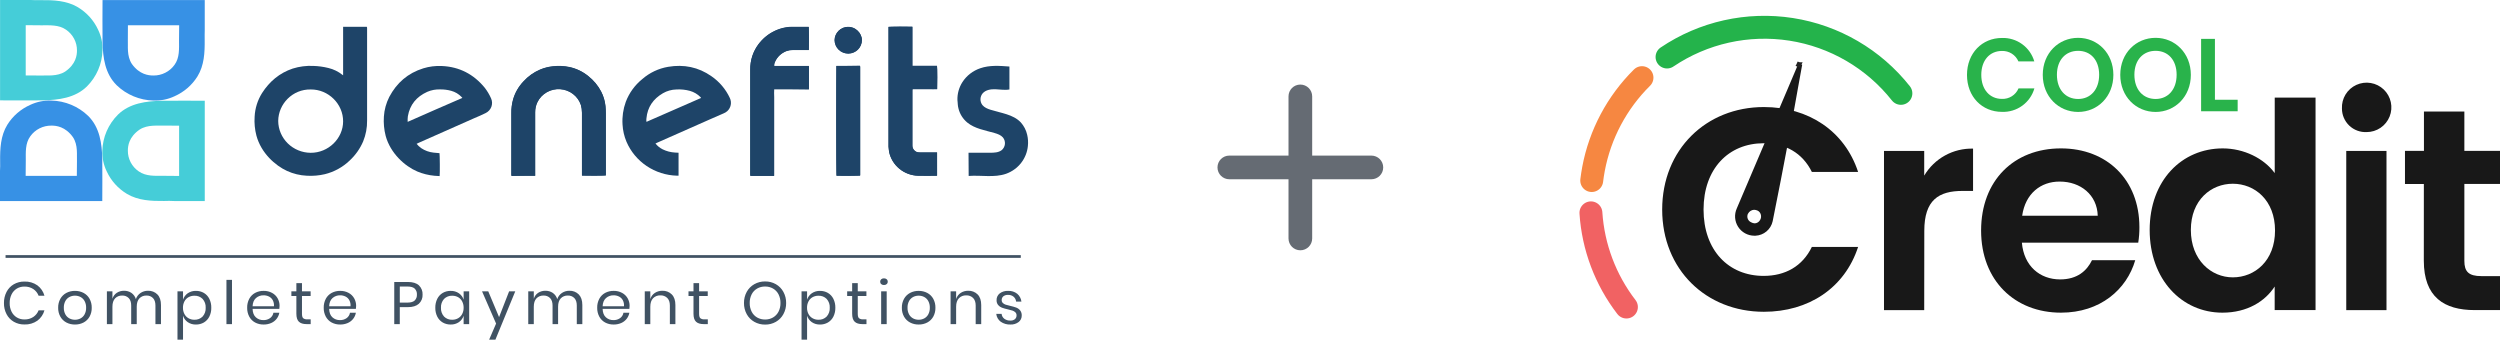 <svg width="275" height="38" viewBox="0 0 275 38" fill="none" xmlns="http://www.w3.org/2000/svg">
<path d="M194.026 11.775C198.926 11.775 202.906 14.397 204.393 18.915H199.306C198.263 16.799 196.366 15.757 193.996 15.757C190.14 15.757 187.39 18.568 187.39 23.052C187.39 27.537 190.14 30.348 193.996 30.348C196.366 30.348 198.263 29.305 199.306 27.16H204.393C202.906 31.707 198.926 34.296 194.026 34.296C187.673 34.296 182.84 29.655 182.84 23.052C182.84 16.449 187.673 11.775 194.026 11.775Z" fill="#181818"/>
<path d="M211.663 34.111H207.239V16.601H211.663V19.316C212.214 18.389 213.002 17.625 213.946 17.104C214.891 16.582 215.957 16.321 217.036 16.348V21.002H215.879C213.256 21.002 211.673 22.001 211.673 25.392L211.663 34.111Z" fill="#181818"/>
<path d="M226.707 34.393C221.617 34.393 217.921 30.855 217.921 25.358C217.921 19.861 221.524 16.323 226.707 16.323C231.764 16.323 235.334 19.768 235.334 24.985C235.338 25.556 235.296 26.127 235.207 26.691H222.407C222.627 29.283 224.407 30.735 226.611 30.735C228.507 30.735 229.551 29.789 230.121 28.62H234.877C233.944 31.834 231.037 34.393 226.707 34.393ZM222.441 23.732H230.751C230.687 21.427 228.854 19.974 226.581 19.974C224.461 19.958 222.787 21.317 222.441 23.716V23.732Z" fill="#181818"/>
<path d="M244.5 16.324C246.81 16.324 249.02 17.4 250.22 19.042V10.733H254.71V34.11H250.214V31.518C249.174 33.131 247.214 34.393 244.464 34.393C240.007 34.393 236.464 30.759 236.464 25.295C236.464 19.832 240.014 16.324 244.5 16.324ZM245.607 20.211C243.237 20.211 240.994 21.98 240.994 25.295C240.994 28.61 243.237 30.509 245.607 30.509C248.04 30.509 250.254 28.677 250.254 25.358C250.254 22.04 248.04 20.211 245.607 20.211Z" fill="#181818"/>
<path d="M257.614 11.937C257.589 11.394 257.727 10.857 258.01 10.393C258.293 9.93 258.709 9.562 259.203 9.337C259.698 9.111 260.248 9.039 260.784 9.13C261.32 9.22 261.816 9.469 262.209 9.844C262.602 10.219 262.874 10.703 262.989 11.234C263.105 11.764 263.058 12.317 262.856 12.822C262.654 13.326 262.305 13.758 261.855 14.062C261.405 14.366 260.874 14.529 260.331 14.529C259.98 14.545 259.63 14.491 259.301 14.368C258.972 14.245 258.671 14.057 258.417 13.815C258.163 13.572 257.961 13.281 257.823 12.958C257.685 12.635 257.614 12.288 257.614 11.937ZM258.088 16.601H262.514V34.111H258.088V16.601Z" fill="#181818"/>
<path d="M266.624 20.241H264.547V16.599H266.634V12.269H271.08V16.599H275V20.231H271.08V28.706C271.08 29.875 271.553 30.372 272.943 30.372H275V34.11H272.213C268.863 34.11 266.62 32.687 266.62 28.676L266.624 20.241Z" fill="#181818"/>
<path d="M220.212 4.176C221.008 4.149 221.789 4.388 222.434 4.854C223.078 5.32 223.549 5.988 223.772 6.751H222.026C221.874 6.4 221.619 6.103 221.296 5.898C220.973 5.694 220.595 5.592 220.212 5.605C218.879 5.605 217.942 6.621 217.942 8.237C217.942 9.853 218.879 10.879 220.212 10.879C220.598 10.895 220.979 10.793 221.304 10.587C221.63 10.381 221.885 10.081 222.036 9.726H223.782C223.562 10.493 223.09 11.164 222.443 11.631C221.796 12.099 221.01 12.336 220.212 12.305C218.029 12.305 216.369 10.639 216.369 8.244C216.369 5.848 218.029 4.176 220.212 4.176Z" fill="#29B34B"/>
<path d="M228.594 12.314C226.454 12.314 224.704 10.629 224.704 8.233C224.704 5.838 226.454 4.162 228.594 4.162C230.734 4.162 232.471 5.851 232.471 8.233C232.471 10.615 230.744 12.314 228.594 12.314ZM228.594 10.888C229.961 10.888 230.907 9.852 230.907 8.223C230.907 6.594 229.961 5.591 228.594 5.591C227.227 5.591 226.261 6.591 226.261 8.223C226.261 9.856 227.211 10.888 228.594 10.888Z" fill="#29B34B"/>
<path d="M237.116 12.314C234.976 12.314 233.229 10.629 233.229 8.233C233.229 5.838 234.976 4.162 237.116 4.162C239.256 4.162 240.993 5.851 240.993 8.233C240.993 10.615 239.266 12.314 237.116 12.314ZM237.116 10.888C238.483 10.888 239.429 9.852 239.429 8.223C239.429 6.594 238.483 5.591 237.116 5.591C235.749 5.591 234.783 6.591 234.783 8.223C234.783 9.856 235.736 10.888 237.116 10.888Z" fill="#29B34B"/>
<path d="M243.642 4.276V10.973H246.142V12.239H242.122V4.276H243.642Z" fill="#29B34B"/>
<path d="M192.975 25.928C192.621 25.927 192.272 25.837 191.961 25.666C191.651 25.496 191.387 25.251 191.196 24.953C191.004 24.655 190.89 24.314 190.863 23.96C190.837 23.607 190.899 23.253 191.045 22.93L195.115 13.369L196.632 9.807L197.825 6.992L198.242 7.125L198.212 7.272L197.752 9.817C197.418 11.739 197.052 13.725 196.682 15.677C196.178 18.363 195.625 21.191 194.992 24.339C194.895 24.775 194.658 25.167 194.316 25.454C193.975 25.741 193.548 25.908 193.102 25.928H192.975ZM192.285 23.486C192.241 23.571 192.214 23.663 192.207 23.759C192.2 23.854 192.212 23.949 192.244 24.04C192.275 24.13 192.324 24.213 192.389 24.283C192.453 24.354 192.531 24.41 192.618 24.449C192.744 24.523 192.886 24.564 193.032 24.569C193.152 24.561 193.269 24.523 193.37 24.458C193.472 24.393 193.555 24.302 193.612 24.196C193.667 24.104 193.701 24 193.714 23.894C193.726 23.787 193.715 23.678 193.682 23.576C193.655 23.485 193.609 23.401 193.547 23.329C193.485 23.257 193.408 23.2 193.322 23.16C193.203 23.107 193.075 23.079 192.945 23.076C192.808 23.084 192.675 23.126 192.559 23.2C192.443 23.275 192.349 23.378 192.285 23.5V23.486Z" fill="#181818"/>
<path d="M197.947 7.061V7.062H197.948L197.889 7.178L197.808 7.144L197.81 7.14L197.809 7.139L197.855 7.031L197.947 7.061Z" fill="#181818" stroke="#222222" stroke-width="0.42"/>
<path d="M183.373 6.272C187.375 3.574 192.25 2.486 197.021 3.227C201.792 3.969 206.106 6.484 209.099 10.27" stroke="#24B34B" stroke-width="2.519" stroke-linecap="round" stroke-linejoin="round"/>
<path d="M175.089 19.86C175.142 19.431 175.206 19.004 175.286 18.581C176.002 14.77 177.862 11.268 180.619 8.54" stroke="#F68741" stroke-width="2.519" stroke-linecap="round" stroke-linejoin="round"/>
<path d="M178.907 33.774C176.606 30.784 175.246 27.177 175 23.413" stroke="#F16263" stroke-width="2.519" stroke-linecap="round" stroke-linejoin="round"/>
<path d="M112.287 28.064H0.611V28.364H112.287V28.064Z" fill="#405263"/>
<path d="M2.686 30.972C3.196 30.952 3.698 31.098 4.113 31.389C4.494 31.674 4.767 32.076 4.89 32.53H4.247C4.134 32.232 3.931 31.976 3.664 31.796C3.373 31.608 3.029 31.512 2.679 31.524C2.388 31.519 2.101 31.596 1.852 31.744C1.603 31.897 1.403 32.115 1.276 32.375C1.129 32.675 1.057 33.006 1.065 33.339C1.057 33.668 1.129 33.995 1.276 34.292C1.404 34.55 1.604 34.767 1.852 34.919C2.101 35.067 2.388 35.144 2.679 35.139C3.029 35.15 3.373 35.055 3.664 34.866C3.931 34.687 4.134 34.431 4.247 34.133H4.89C4.767 34.587 4.494 34.988 4.114 35.274C3.698 35.565 3.196 35.712 2.686 35.692C2.275 35.7 1.869 35.596 1.514 35.392C1.174 35.193 0.899 34.904 0.72 34.558C0.525 34.181 0.427 33.762 0.435 33.339C0.427 32.912 0.525 32.49 0.72 32.109C0.898 31.762 1.174 31.471 1.514 31.271C1.869 31.068 2.275 30.964 2.686 30.972ZM8.247 31.997C8.577 31.992 8.903 32.069 9.195 32.221C9.473 32.368 9.702 32.593 9.852 32.865C10.016 33.169 10.098 33.508 10.09 33.852C10.099 34.194 10.017 34.532 9.852 34.834C9.701 35.106 9.472 35.328 9.195 35.475C8.903 35.627 8.577 35.704 8.247 35.698C7.917 35.704 7.591 35.627 7.299 35.475C7.021 35.328 6.792 35.105 6.639 34.834C6.472 34.532 6.389 34.194 6.398 33.851C6.39 33.507 6.473 33.167 6.639 32.865C6.792 32.592 7.021 32.369 7.299 32.22C7.591 32.068 7.917 31.992 8.247 31.997ZM8.247 32.523C8.036 32.521 7.827 32.571 7.641 32.668C7.45 32.769 7.294 32.923 7.192 33.111C7.071 33.339 7.012 33.594 7.021 33.851C7.013 34.105 7.071 34.358 7.192 34.584C7.294 34.772 7.45 34.926 7.641 35.028C7.828 35.124 8.036 35.174 8.247 35.172C8.458 35.174 8.667 35.124 8.853 35.028C9.044 34.926 9.2 34.772 9.302 34.584C9.423 34.358 9.482 34.105 9.473 33.851C9.482 33.594 9.423 33.339 9.302 33.111C9.2 32.923 9.044 32.769 8.853 32.667C8.667 32.571 8.458 32.521 8.247 32.523ZM16.28 31.984C16.472 31.976 16.663 32.008 16.842 32.078C17.02 32.148 17.182 32.253 17.315 32.389C17.577 32.658 17.707 33.047 17.707 33.555V35.652H17.098V33.608C17.098 33.253 17.009 32.981 16.833 32.793C16.74 32.697 16.626 32.622 16.501 32.573C16.375 32.525 16.241 32.503 16.106 32.51C15.962 32.504 15.818 32.529 15.684 32.583C15.551 32.637 15.431 32.718 15.332 32.822C15.138 33.03 15.041 33.336 15.041 33.739V35.652H14.431V33.608C14.431 33.253 14.342 32.981 14.163 32.793C14.07 32.697 13.957 32.623 13.832 32.574C13.708 32.526 13.574 32.504 13.44 32.51C13.294 32.504 13.149 32.528 13.014 32.582C12.88 32.636 12.758 32.718 12.659 32.822C12.465 33.03 12.367 33.336 12.367 33.739V35.652H11.758V32.043H12.367V32.865C12.443 32.598 12.613 32.367 12.847 32.211C13.082 32.058 13.358 31.979 13.64 31.984C13.93 31.977 14.214 32.059 14.454 32.217C14.693 32.385 14.867 32.627 14.947 32.904C15.037 32.628 15.218 32.388 15.462 32.224C15.704 32.064 15.989 31.98 16.28 31.984ZM21.553 31.997C21.859 31.991 22.16 32.069 22.424 32.22C22.683 32.374 22.891 32.598 23.024 32.865C23.175 33.172 23.25 33.51 23.241 33.851C23.25 34.191 23.175 34.528 23.024 34.834C22.89 35.099 22.682 35.322 22.424 35.475C22.16 35.626 21.859 35.703 21.553 35.698C21.229 35.708 20.91 35.615 20.645 35.432C20.401 35.26 20.221 35.014 20.133 34.732V37.361H19.523V32.043H20.133V32.964C20.222 32.682 20.402 32.436 20.646 32.263C20.911 32.081 21.229 31.987 21.553 31.997V31.997ZM21.379 32.53C21.154 32.527 20.932 32.582 20.736 32.691C20.543 32.799 20.387 32.96 20.287 33.154C20.176 33.37 20.121 33.609 20.126 33.851C20.121 34.092 20.176 34.33 20.287 34.544C20.388 34.738 20.544 34.898 20.736 35.008C20.931 35.118 21.153 35.175 21.379 35.172C21.547 35.179 21.715 35.152 21.871 35.092C22.028 35.031 22.169 34.938 22.287 34.82C22.524 34.553 22.646 34.205 22.625 33.85C22.646 33.496 22.524 33.148 22.287 32.881C22.169 32.763 22.028 32.67 21.871 32.61C21.715 32.549 21.547 32.522 21.379 32.53ZM25.519 30.788V35.652H24.909V30.788H25.519ZM30.752 33.647C30.753 33.757 30.744 33.867 30.725 33.976H27.784C27.797 34.388 27.917 34.697 28.142 34.903C28.366 35.108 28.663 35.219 28.97 35.212C29.235 35.221 29.495 35.143 29.71 34.992C29.906 34.85 30.037 34.639 30.076 34.403H30.726C30.683 34.647 30.581 34.877 30.427 35.073C30.27 35.273 30.064 35.431 29.828 35.533C29.566 35.646 29.283 35.702 28.997 35.698C28.67 35.704 28.347 35.627 28.059 35.474C27.787 35.326 27.565 35.103 27.419 34.833C27.259 34.53 27.18 34.192 27.188 33.85C27.18 33.508 27.259 33.169 27.419 32.864C27.564 32.593 27.786 32.369 28.059 32.22C28.347 32.067 28.67 31.99 28.997 31.996C29.323 31.989 29.646 32.066 29.932 32.22C30.188 32.359 30.399 32.566 30.541 32.818C30.683 33.072 30.756 33.358 30.752 33.647ZM30.136 33.687C30.156 33.455 30.11 33.223 30.002 33.017C29.906 32.844 29.759 32.704 29.579 32.616C29.398 32.527 29.199 32.482 28.997 32.484C28.686 32.475 28.383 32.585 28.152 32.79C27.925 32.994 27.802 33.293 27.784 33.687L30.136 33.687ZM34.175 35.126V35.652H33.72C33.345 35.652 33.065 35.565 32.879 35.389C32.694 35.214 32.601 34.92 32.601 34.508V32.562H32.052V32.043H32.601V31.143H33.218V32.043H34.169V32.562H33.218V34.522C33.218 34.754 33.261 34.913 33.348 34.999C33.476 35.097 33.638 35.143 33.8 35.127L34.175 35.126ZM39.174 33.647C39.175 33.757 39.166 33.867 39.147 33.976H36.206C36.219 34.388 36.339 34.697 36.564 34.903C36.788 35.108 37.085 35.219 37.392 35.212C37.656 35.221 37.917 35.143 38.132 34.992C38.327 34.85 38.459 34.639 38.497 34.403H39.146C39.104 34.647 39.002 34.877 38.848 35.073C38.691 35.273 38.484 35.431 38.248 35.533C37.987 35.646 37.703 35.702 37.418 35.698C37.091 35.704 36.767 35.627 36.48 35.474C36.208 35.326 35.986 35.103 35.84 34.833C35.68 34.53 35.6 34.192 35.609 33.85C35.601 33.508 35.68 33.169 35.84 32.864C35.985 32.593 36.207 32.369 36.48 32.22C36.767 32.067 37.091 31.99 37.418 31.996C37.744 31.989 38.066 32.066 38.352 32.22C38.609 32.359 38.82 32.566 38.962 32.818C39.104 33.072 39.177 33.358 39.174 33.647ZM38.557 33.687C38.578 33.455 38.532 33.223 38.423 33.017C38.328 32.844 38.18 32.704 38.001 32.616C37.82 32.527 37.62 32.482 37.418 32.484C37.107 32.475 36.805 32.585 36.574 32.79C36.346 32.994 36.224 33.293 36.206 33.687L38.557 33.687ZM43.977 33.785V35.652H43.368V31.018H44.868C45.409 31.018 45.813 31.142 46.081 31.389C46.218 31.521 46.324 31.68 46.393 31.855C46.463 32.03 46.493 32.217 46.483 32.405C46.494 32.594 46.462 32.782 46.39 32.958C46.319 33.133 46.209 33.291 46.068 33.42C45.791 33.664 45.391 33.785 44.868 33.785H43.977ZM44.815 33.286C45.186 33.286 45.453 33.209 45.616 33.056C45.701 32.97 45.766 32.867 45.808 32.755C45.85 32.643 45.868 32.524 45.861 32.405C45.869 32.284 45.852 32.163 45.81 32.049C45.768 31.935 45.702 31.831 45.616 31.744C45.453 31.593 45.186 31.517 44.815 31.517H43.978V33.286H44.815ZM49.572 31.997C49.896 31.987 50.214 32.079 50.48 32.26C50.726 32.433 50.909 32.68 50.999 32.964V32.043H51.609V35.652H50.999V34.732C50.909 35.015 50.726 35.262 50.48 35.435C50.214 35.616 49.896 35.708 49.572 35.698C49.267 35.703 48.965 35.626 48.701 35.475C48.443 35.322 48.235 35.099 48.102 34.834C47.95 34.528 47.876 34.191 47.884 33.851C47.876 33.51 47.95 33.172 48.102 32.865C48.234 32.598 48.442 32.374 48.701 32.22C48.965 32.069 49.266 31.992 49.572 31.997H49.572ZM49.746 32.53C49.58 32.522 49.413 32.55 49.258 32.611C49.102 32.671 48.962 32.764 48.845 32.881C48.608 33.149 48.486 33.497 48.507 33.851C48.486 34.205 48.608 34.553 48.845 34.821C48.962 34.938 49.102 35.031 49.257 35.091C49.413 35.152 49.579 35.179 49.746 35.172C49.973 35.175 50.196 35.119 50.393 35.008C50.583 34.898 50.737 34.737 50.838 34.544C50.949 34.329 51.004 34.091 50.999 33.85C51.004 33.609 50.949 33.37 50.838 33.154C50.739 32.96 50.584 32.799 50.393 32.69C50.196 32.581 49.972 32.526 49.746 32.53H49.746ZM53.706 32.043L54.898 34.883L56.004 32.043H56.68L54.496 37.361H53.806L54.57 35.593L53.023 32.043H53.706ZM62.63 31.984C62.822 31.976 63.013 32.008 63.191 32.078C63.37 32.148 63.531 32.253 63.665 32.389C63.926 32.658 64.057 33.047 64.057 33.555V35.652H63.447V33.608C63.447 33.253 63.359 32.981 63.183 32.793C63.089 32.697 62.976 32.622 62.851 32.573C62.725 32.525 62.59 32.503 62.456 32.51C62.311 32.504 62.167 32.529 62.034 32.583C61.9 32.637 61.78 32.718 61.682 32.822C61.487 33.03 61.39 33.336 61.39 33.739V35.652H60.781V33.608C60.781 33.253 60.691 32.981 60.513 32.793C60.42 32.697 60.307 32.623 60.182 32.574C60.057 32.526 59.923 32.504 59.789 32.51C59.644 32.504 59.499 32.528 59.364 32.582C59.229 32.636 59.108 32.718 59.009 32.822C58.814 33.03 58.717 33.336 58.717 33.739V35.652H58.108V32.043H58.718V32.865C58.794 32.598 58.963 32.367 59.197 32.211C59.432 32.058 59.709 31.979 59.991 31.984C60.28 31.977 60.565 32.059 60.805 32.217C61.044 32.385 61.217 32.627 61.297 32.904C61.387 32.628 61.568 32.388 61.812 32.224C62.054 32.064 62.339 31.98 62.63 31.984ZM69.256 33.647C69.257 33.757 69.249 33.867 69.229 33.976H66.288C66.301 34.388 66.421 34.697 66.646 34.903C66.87 35.108 67.168 35.219 67.474 35.212C67.739 35.221 67.999 35.143 68.214 34.992C68.41 34.85 68.541 34.639 68.579 34.403H69.229C69.187 34.647 69.085 34.877 68.931 35.073C68.773 35.273 68.567 35.431 68.332 35.533C68.07 35.646 67.786 35.702 67.501 35.698C67.174 35.704 66.85 35.627 66.563 35.474C66.291 35.326 66.069 35.103 65.923 34.833C65.763 34.53 65.683 34.192 65.692 33.85C65.683 33.508 65.763 33.169 65.923 32.864C66.068 32.593 66.29 32.369 66.563 32.22C66.85 32.067 67.174 31.99 67.501 31.996C67.827 31.989 68.149 32.066 68.435 32.22C68.692 32.359 68.903 32.566 69.045 32.818C69.187 33.072 69.26 33.358 69.256 33.647ZM68.64 33.687C68.66 33.455 68.614 33.223 68.506 33.017C68.41 32.844 68.263 32.704 68.084 32.616C67.903 32.527 67.703 32.482 67.501 32.484C67.19 32.475 66.887 32.585 66.656 32.79C66.429 32.994 66.306 33.293 66.288 33.687L68.64 33.687ZM72.861 31.984C73.053 31.976 73.245 32.008 73.424 32.078C73.603 32.148 73.764 32.254 73.899 32.389C74.163 32.658 74.294 33.047 74.294 33.555V35.652H73.685V33.608C73.685 33.248 73.591 32.972 73.403 32.779C73.304 32.681 73.184 32.605 73.053 32.555C72.921 32.505 72.78 32.483 72.639 32.49C72.49 32.484 72.341 32.509 72.202 32.564C72.063 32.619 71.938 32.703 71.835 32.809C71.635 33.022 71.534 33.332 71.534 33.739V35.652H70.924V32.043H71.534V32.898C71.615 32.622 71.791 32.382 72.033 32.221C72.278 32.061 72.567 31.979 72.861 31.984ZM77.859 35.126V35.652H77.403C77.028 35.652 76.748 35.565 76.562 35.389C76.377 35.214 76.284 34.92 76.284 34.508V32.562H75.735V32.043H76.284V31.143H76.901V32.043H77.852V32.562H76.901V34.522C76.901 34.754 76.944 34.913 77.031 34.999C77.159 35.097 77.322 35.143 77.484 35.127L77.859 35.126ZM84.163 30.959C84.578 30.953 84.987 31.057 85.346 31.261C85.696 31.462 85.982 31.754 86.173 32.106C86.378 32.483 86.482 32.905 86.475 33.332C86.482 33.759 86.378 34.181 86.173 34.558C85.982 34.909 85.696 35.202 85.346 35.403C84.987 35.606 84.578 35.711 84.163 35.705C83.746 35.71 83.336 35.606 82.974 35.402C82.621 35.203 82.332 34.91 82.14 34.558C81.935 34.181 81.831 33.759 81.838 33.331C81.831 32.904 81.935 32.482 82.14 32.105C82.332 31.753 82.621 31.46 82.974 31.26C83.336 31.057 83.746 30.953 84.163 30.959ZM84.163 31.517C83.857 31.512 83.555 31.588 83.289 31.738C83.03 31.886 82.821 32.106 82.686 32.369C82.535 32.668 82.46 32.998 82.468 33.332C82.461 33.664 82.536 33.993 82.686 34.291C82.82 34.556 83.029 34.776 83.289 34.926C83.555 35.075 83.857 35.151 84.163 35.147C84.468 35.151 84.768 35.074 85.031 34.923C85.289 34.772 85.499 34.552 85.634 34.289C85.784 33.992 85.859 33.664 85.852 33.332C85.86 32.999 85.785 32.668 85.634 32.369C85.499 32.106 85.29 31.887 85.031 31.738C84.767 31.589 84.467 31.513 84.163 31.517ZM90.2 31.998C90.505 31.992 90.806 32.069 91.07 32.221C91.329 32.374 91.537 32.598 91.67 32.865C91.821 33.172 91.896 33.511 91.888 33.852C91.896 34.191 91.821 34.528 91.67 34.834C91.537 35.1 91.329 35.322 91.07 35.475C90.806 35.627 90.505 35.704 90.199 35.699C89.876 35.708 89.557 35.615 89.292 35.432C89.048 35.26 88.868 35.014 88.779 34.732V37.361H88.17V32.043H88.779V32.964C88.868 32.682 89.048 32.436 89.292 32.263C89.557 32.081 89.876 31.987 90.2 31.997V31.998ZM90.026 32.53C89.8 32.527 89.579 32.582 89.382 32.691C89.19 32.799 89.034 32.96 88.934 33.154C88.823 33.37 88.768 33.609 88.773 33.851C88.767 34.092 88.823 34.33 88.934 34.544C89.035 34.738 89.191 34.898 89.382 35.008C89.578 35.118 89.8 35.175 90.026 35.172C90.194 35.179 90.362 35.152 90.518 35.092C90.674 35.031 90.816 34.938 90.933 34.82C91.171 34.553 91.293 34.205 91.272 33.85C91.293 33.496 91.171 33.148 90.933 32.881C90.816 32.763 90.674 32.67 90.518 32.61C90.362 32.549 90.194 32.522 90.026 32.53ZM95.312 35.126V35.652H94.856C94.481 35.652 94.201 35.565 94.015 35.389C93.83 35.214 93.737 34.92 93.737 34.508V32.562H93.188V32.043H93.737V31.143H94.354V32.043H95.305V32.562H94.354V34.522C94.354 34.754 94.397 34.913 94.484 34.999C94.612 35.097 94.775 35.143 94.937 35.127L95.312 35.126ZM96.819 30.985C96.817 30.935 96.827 30.885 96.846 30.839C96.866 30.793 96.896 30.752 96.933 30.719C97.017 30.648 97.125 30.611 97.235 30.617C97.345 30.611 97.453 30.648 97.536 30.719C97.574 30.752 97.603 30.793 97.623 30.839C97.643 30.885 97.652 30.935 97.65 30.985C97.652 31.035 97.643 31.084 97.623 31.13C97.603 31.176 97.574 31.218 97.536 31.251C97.453 31.322 97.345 31.358 97.235 31.353C97.125 31.358 97.017 31.322 96.933 31.251C96.896 31.218 96.866 31.176 96.846 31.13C96.827 31.084 96.817 31.035 96.819 30.985ZM97.536 32.043V35.652H96.927V32.043H97.536ZM101.054 31.997C101.384 31.992 101.71 32.069 102.002 32.221C102.28 32.368 102.508 32.593 102.659 32.865C102.823 33.169 102.905 33.508 102.897 33.852C102.905 34.194 102.823 34.532 102.659 34.834C102.507 35.106 102.279 35.328 102.002 35.475C101.71 35.627 101.384 35.704 101.054 35.698C100.723 35.704 100.397 35.627 100.106 35.475C99.828 35.328 99.598 35.105 99.445 34.834C99.278 34.532 99.195 34.194 99.204 33.851C99.196 33.507 99.279 33.167 99.445 32.865C99.597 32.592 99.827 32.369 100.105 32.22C100.397 32.068 100.723 31.991 101.054 31.997ZM101.054 32.523C100.842 32.521 100.634 32.571 100.447 32.668C100.257 32.769 100.101 32.924 99.998 33.111C99.878 33.339 99.819 33.594 99.828 33.851C99.819 34.106 99.878 34.358 99.998 34.584C100.101 34.772 100.257 34.926 100.447 35.028C100.634 35.124 100.842 35.174 101.054 35.172C101.265 35.174 101.473 35.124 101.66 35.028C101.851 34.926 102.007 34.772 102.109 34.584C102.229 34.358 102.288 34.105 102.28 33.851C102.288 33.594 102.23 33.339 102.109 33.111C102.007 32.923 101.851 32.769 101.66 32.667C101.473 32.571 101.265 32.521 101.054 32.523ZM106.501 31.984C106.693 31.976 106.885 32.008 107.064 32.078C107.243 32.148 107.405 32.254 107.539 32.389C107.803 32.658 107.934 33.047 107.934 33.555V35.652H107.325V33.608C107.325 33.248 107.231 32.972 107.043 32.779C106.944 32.681 106.824 32.605 106.693 32.555C106.561 32.505 106.42 32.483 106.28 32.49C106.13 32.484 105.981 32.509 105.842 32.564C105.703 32.619 105.578 32.703 105.476 32.809C105.275 33.022 105.174 33.332 105.174 33.739V35.652H104.564V32.043H105.174V32.898C105.255 32.622 105.431 32.382 105.673 32.221C105.918 32.061 106.207 31.979 106.501 31.984ZM110.896 31.997C111.258 31.979 111.614 32.093 111.897 32.316C112.154 32.535 112.317 32.841 112.356 33.173H111.773C111.753 32.97 111.656 32.782 111.502 32.644C111.33 32.5 111.108 32.426 110.882 32.437C110.698 32.426 110.516 32.481 110.37 32.592C110.309 32.643 110.261 32.707 110.229 32.779C110.197 32.852 110.182 32.93 110.186 33.009C110.183 33.067 110.193 33.126 110.214 33.181C110.235 33.236 110.268 33.285 110.309 33.328C110.396 33.411 110.502 33.474 110.618 33.512C110.784 33.565 110.953 33.61 111.124 33.646C111.348 33.694 111.568 33.757 111.783 33.834C111.951 33.897 112.099 34.003 112.212 34.139C112.338 34.301 112.401 34.502 112.39 34.705C112.394 34.842 112.365 34.978 112.306 35.102C112.248 35.226 112.16 35.336 112.051 35.421C111.794 35.616 111.475 35.714 111.15 35.698C110.768 35.715 110.391 35.606 110.078 35.389C109.941 35.286 109.826 35.157 109.742 35.009C109.658 34.861 109.606 34.697 109.589 34.528H110.178C110.187 34.632 110.217 34.733 110.267 34.824C110.318 34.916 110.387 34.996 110.47 35.061C110.666 35.204 110.906 35.276 111.15 35.264C111.329 35.275 111.505 35.218 111.643 35.107C111.701 35.054 111.748 34.99 111.778 34.919C111.809 34.847 111.823 34.77 111.82 34.692C111.823 34.631 111.814 34.57 111.792 34.512C111.77 34.454 111.736 34.402 111.693 34.357C111.604 34.271 111.496 34.206 111.378 34.166C111.209 34.111 111.037 34.065 110.863 34.029C110.641 33.982 110.423 33.92 110.209 33.844C110.048 33.784 109.904 33.683 109.794 33.552C109.673 33.397 109.612 33.205 109.623 33.01C109.619 32.87 109.647 32.731 109.707 32.604C109.766 32.477 109.854 32.364 109.965 32.276C110.232 32.078 110.562 31.979 110.896 31.997V31.997Z" fill="#405263"/>
<path d="M58.87 19.331V12.378C58.865 11.98 58.954 11.585 59.129 11.226C59.356 10.775 59.715 10.401 60.158 10.151C60.602 9.901 61.112 9.786 61.623 9.82C62.134 9.855 62.623 10.037 63.027 10.345C63.432 10.652 63.735 11.071 63.897 11.548C63.979 11.827 64.02 12.117 64.019 12.408V19.323C64.194 19.346 66.528 19.346 66.642 19.308V12.483C66.642 12.214 66.627 11.952 66.604 11.682C66.545 11.13 66.384 10.593 66.131 10.096C65.789 9.433 65.305 8.851 64.712 8.389C64.118 7.894 63.408 7.552 62.645 7.394C62.052 7.262 61.44 7.234 60.838 7.311C60.343 7.358 59.859 7.482 59.404 7.678C58.708 7.972 58.088 8.415 57.588 8.973C57.057 9.529 56.668 10.201 56.452 10.934C56.313 11.428 56.246 11.94 56.254 12.453V19.226C56.251 19.271 56.257 19.317 56.269 19.36C57.139 19.331 58.001 19.331 58.87 19.331Z" fill="#1E4468"/>
<path d="M85.152 9.811H88.981V7.252H85.16C85.143 7.097 85.172 6.941 85.243 6.802C85.36 6.53 85.531 6.283 85.747 6.077C85.964 5.871 86.221 5.711 86.502 5.605C86.724 5.524 86.959 5.484 87.196 5.485H88.973C88.996 5.231 88.988 3.045 88.958 2.948H87.066C86.729 2.949 86.392 2.994 86.067 3.083C85.296 3.286 84.59 3.674 84.01 4.212C83.431 4.751 82.998 5.422 82.749 6.166C82.596 6.648 82.521 7.151 82.528 7.656V19.173C82.525 19.226 82.531 19.279 82.543 19.331H85.152V10.649C85.152 10.394 85.138 10.118 85.152 9.811Z" fill="#1E4468"/>
<path d="M103.077 16.771H101.224C101.15 16.773 101.076 16.768 101.003 16.756C100.86 16.741 100.726 16.681 100.621 16.584C100.536 16.512 100.468 16.422 100.423 16.321C100.379 16.22 100.357 16.11 100.362 16V9.938C100.36 9.893 100.365 9.847 100.377 9.803H103.085C103.108 9.631 103.108 7.341 103.07 7.244H100.362V2.941C100.187 2.918 97.837 2.926 97.738 2.956V16.127C97.748 16.316 97.768 16.503 97.799 16.689C97.952 17.42 98.352 18.079 98.935 18.559C99.519 19.039 100.25 19.311 101.011 19.331C101.666 19.346 102.322 19.331 102.978 19.331C103.017 19.331 103.039 19.316 103.078 19.316L103.077 16.771Z" fill="#1E4468"/>
<path d="M92.001 7.252C91.979 7.469 91.986 19.233 92.017 19.316C92.2 19.338 94.511 19.331 94.603 19.301C94.603 19.286 94.618 19.278 94.618 19.263V7.342C94.62 7.313 94.615 7.285 94.603 7.259V7.244C94.6 7.244 94.599 7.244 94.597 7.243C94.595 7.243 94.593 7.242 94.592 7.24C94.59 7.239 94.589 7.237 94.588 7.235C94.588 7.233 94.587 7.231 94.587 7.229C93.718 7.252 92.864 7.252 92.001 7.252Z" fill="#1E4468"/>
<path d="M93.299 2.963C92.483 2.941 91.805 3.644 91.805 4.415C91.803 4.61 91.84 4.803 91.915 4.984C91.99 5.164 92.1 5.328 92.24 5.467C92.38 5.605 92.546 5.715 92.729 5.79C92.912 5.865 93.109 5.903 93.307 5.903C93.506 5.903 93.703 5.865 93.886 5.79C94.069 5.715 94.235 5.605 94.375 5.467C94.515 5.328 94.625 5.164 94.7 4.984C94.774 4.803 94.812 4.61 94.81 4.415C94.811 3.629 94.062 2.926 93.299 2.963Z" fill="#1E4468"/>
<path d="M113.067 16.061C113.002 16.74 112.743 17.387 112.319 17.927C111.895 18.468 111.324 18.879 110.672 19.114C109.368 19.571 107.934 19.249 106.553 19.354C106.546 18.5 106.546 17.655 106.538 16.802H108.902C109.345 16.802 109.833 16.787 110.184 16.517C110.387 16.347 110.516 16.106 110.541 15.845C110.567 15.584 110.488 15.323 110.321 15.118C110.092 14.856 109.741 14.729 109.398 14.631C108.361 14.332 107.232 14.16 106.4 13.479C105.918 13.079 105.579 12.539 105.432 11.936C105.392 11.787 105.366 11.634 105.356 11.48C105.356 11.323 105.325 11.166 105.317 11.008C105.297 10.311 105.488 9.623 105.866 9.033C106.326 8.319 107.02 7.781 107.834 7.506C108.848 7.154 109.962 7.236 111.037 7.319V9.841C110.534 9.938 110.015 9.833 109.504 9.818C108.993 9.796 108.429 9.886 108.093 10.267C107.942 10.448 107.857 10.672 107.852 10.906C107.846 11.139 107.92 11.367 108.063 11.555C108.284 11.824 108.619 11.966 108.955 12.071C110.114 12.438 111.449 12.58 112.28 13.456C112.632 13.845 112.876 14.317 112.99 14.825C113.085 15.23 113.111 15.648 113.067 16.061H113.067Z" fill="#1E4468"/>
<path d="M40.35 2.948H37.742V8.284C37.711 8.268 37.683 8.248 37.658 8.224C37.214 7.871 36.695 7.618 36.14 7.483C35.594 7.346 35.033 7.268 34.47 7.251C33.7 7.213 32.93 7.312 32.197 7.543C30.74 8.03 29.641 8.966 28.825 10.238C28.334 11.022 28.053 11.915 28.009 12.834C27.961 13.536 28.028 14.241 28.207 14.922C28.726 16.838 30.275 18.208 31.579 18.806C32.262 19.117 33 19.295 33.753 19.33C34.421 19.37 35.092 19.312 35.743 19.158C36.764 18.904 37.698 18.39 38.451 17.669C39.094 17.076 39.603 16.357 39.946 15.559C40.245 14.826 40.392 14.043 40.38 13.254V3.053C40.363 3.021 40.352 2.985 40.35 2.948ZM34.165 16.808C33.222 16.799 32.32 16.427 31.654 15.772C30.988 15.117 30.61 14.231 30.603 13.306C30.618 11.435 32.182 9.804 34.173 9.841C36.125 9.818 37.758 11.443 37.742 13.358C37.742 15.207 36.14 16.823 34.165 16.808Z" fill="#1E4468"/>
<path d="M80.285 10.785C79.84 9.821 79.139 8.991 78.256 8.383C76.822 7.38 75.228 7.058 73.497 7.35C72.439 7.531 71.454 7.998 70.652 8.698C69.832 9.362 69.206 10.227 68.836 11.205C68.547 12.001 68.425 12.846 68.478 13.69C68.512 14.343 68.659 14.986 68.913 15.591C69.375 16.671 70.144 17.597 71.129 18.26C72.114 18.922 73.272 19.292 74.466 19.325H74.641V16.802C74.504 16.788 74.367 16.788 74.245 16.78C73.775 16.754 73.316 16.635 72.895 16.428C72.585 16.274 72.314 16.054 72.102 15.785C72.158 15.753 72.216 15.725 72.277 15.702C74.214 14.842 76.167 13.981 78.112 13.12C78.608 12.903 79.088 12.686 79.584 12.477C79.738 12.417 79.88 12.331 80.004 12.222C80.198 12.042 80.33 11.806 80.381 11.548C80.431 11.29 80.398 11.023 80.285 10.785ZM71.109 13.404C71.09 13.275 71.09 13.144 71.109 13.015C71.224 11.78 71.849 10.882 72.925 10.254C73.374 9.996 73.883 9.854 74.404 9.842C74.908 9.812 75.413 9.865 75.899 9.999C76.337 10.124 76.733 10.359 77.051 10.68C77.066 10.703 77.089 10.718 77.096 10.74C77.098 10.754 77.103 10.767 77.112 10.778C75.106 11.653 73.115 12.528 71.109 13.404H71.109Z" fill="#1E4468"/>
<path d="M54.019 10.823C53.835 10.405 53.599 10.01 53.318 9.648C52.105 8.166 50.533 7.343 48.596 7.261C47.91 7.228 47.223 7.314 46.567 7.515C44.859 8.046 43.638 9.117 42.822 10.658C42.477 11.335 42.274 12.073 42.227 12.829C42.179 13.543 42.246 14.26 42.425 14.954C42.944 16.848 44.515 18.277 45.911 18.868C46.506 19.116 47.136 19.273 47.779 19.332C47.978 19.347 48.161 19.355 48.359 19.37C48.398 19.153 48.382 16.93 48.344 16.848C48.123 16.826 47.902 16.81 47.688 16.788C47.201 16.736 46.734 16.566 46.331 16.294C46.143 16.159 45.974 16 45.827 15.823C45.879 15.792 45.932 15.765 45.987 15.74C48.054 14.827 50.114 13.922 52.165 13.001C52.585 12.822 53.005 12.649 53.416 12.44C53.711 12.299 53.938 12.052 54.05 11.751C54.163 11.449 54.151 11.117 54.019 10.823ZM44.843 13.405C44.831 13.197 44.839 12.989 44.866 12.784C45.087 11.511 45.82 10.636 46.994 10.104C47.45 9.906 47.946 9.814 48.444 9.835C48.848 9.832 49.251 9.884 49.641 9.992C50.069 10.111 50.456 10.341 50.762 10.658C50.79 10.7 50.823 10.738 50.861 10.771C48.848 11.646 46.842 12.514 44.843 13.405Z" fill="#1E4468"/>
<path d="M58.871 19.331H56.262C56.262 19.286 56.247 19.249 56.247 19.196V12.424C56.237 11.911 56.304 11.399 56.445 10.905C56.66 10.172 57.05 9.5 57.582 8.944C58.085 8.389 58.704 7.947 59.397 7.649C59.853 7.456 60.337 7.333 60.831 7.283C61.434 7.22 62.044 7.248 62.639 7.365C63.398 7.533 64.106 7.874 64.706 8.36C65.297 8.823 65.781 9.405 66.125 10.067C66.384 10.561 66.544 11.1 66.597 11.653C66.62 11.923 66.636 12.184 66.636 12.454V19.279C66.522 19.302 64.18 19.317 64.012 19.294V12.379C64.014 12.088 63.973 11.798 63.89 11.518C63.728 11.042 63.426 10.623 63.021 10.316C62.616 10.008 62.127 9.826 61.616 9.791C61.106 9.757 60.596 9.872 60.152 10.122C59.708 10.372 59.35 10.746 59.123 11.197C58.946 11.556 58.858 11.95 58.864 12.349V19.13C58.87 19.197 58.872 19.264 58.871 19.331Z" fill="#1E4468"/>
<path d="M85.152 9.812C85.136 10.119 85.152 10.396 85.152 10.673V19.354H82.543C82.543 19.309 82.528 19.242 82.528 19.197V7.679C82.521 7.174 82.596 6.672 82.749 6.19C82.971 5.506 83.356 4.882 83.87 4.371C84.471 3.761 85.231 3.324 86.067 3.107C86.394 3.029 86.729 2.984 87.066 2.972C87.668 2.958 88.279 2.972 88.896 2.972H88.957C88.98 3.07 88.996 5.255 88.973 5.51H87.195C86.959 5.508 86.724 5.548 86.501 5.629C86.221 5.737 85.966 5.899 85.75 6.104C85.534 6.31 85.361 6.555 85.243 6.827C85.175 6.966 85.146 7.121 85.159 7.276H88.98V9.835C87.708 9.812 86.441 9.812 85.152 9.812Z" fill="#1E4468"/>
<path d="M103.076 16.771V19.316C103.038 19.316 103.015 19.331 102.977 19.331C102.321 19.331 101.665 19.346 101.009 19.331C100.248 19.315 99.514 19.044 98.93 18.564C98.347 18.083 97.947 17.422 97.798 16.689C97.76 16.509 97.76 16.322 97.737 16.127C97.73 16.055 97.73 15.982 97.737 15.91V2.956C97.836 2.933 100.17 2.918 100.361 2.941V7.244H103.069C103.107 7.357 103.107 9.632 103.084 9.804C102.787 9.819 102.489 9.804 102.192 9.804H100.376C100.376 9.849 100.361 9.901 100.361 9.939V16C100.357 16.111 100.378 16.22 100.423 16.322C100.467 16.423 100.535 16.512 100.62 16.584C100.726 16.68 100.859 16.74 101.002 16.756C101.075 16.769 101.149 16.774 101.223 16.771H103.076V16.771Z" fill="#1E4468"/>
<path d="M92.003 7.252H94.589L94.604 7.267V7.282C94.604 7.304 94.619 7.342 94.619 7.364V19.285C94.619 19.3 94.604 19.308 94.604 19.323C94.52 19.346 92.194 19.361 92.018 19.338C91.972 19.234 91.972 7.469 92.003 7.252Z" fill="#1E4468"/>
<path d="M93.299 2.963C94.062 2.925 94.809 3.629 94.809 4.415C94.796 4.8 94.634 5.165 94.357 5.437C94.079 5.71 93.707 5.868 93.315 5.882C92.919 5.877 92.54 5.721 92.258 5.447C91.977 5.174 91.814 4.804 91.805 4.415C91.805 3.637 92.484 2.933 93.299 2.963Z" fill="#1E4468"/>
<path d="M4.461 0.015C5.88 3.76756e-09 7.329 0.06 8.565 0.793C9.544 1.381 10.32 2.245 10.792 3.271C11.137 3.978 11.302 4.756 11.273 5.539C11.235 7.029 10.622 8.45 9.556 9.513C8.26 10.777 6.452 11.002 4.698 11.039H4.461C2.981 11.062 1.509 11.039 0.022 11.039H0.007V0H3.371C3.729 0.03 4.103 0.015 4.461 0.015ZM4.461 8.307C5.125 8.269 6.269 8.449 7.169 7.873C8.366 7.05 8.466 6.054 8.466 5.56C8.472 5.112 8.366 4.668 8.157 4.269C7.949 3.87 7.643 3.527 7.268 3.27C6.475 2.709 5.461 2.784 4.538 2.784C4.393 2.784 2.829 2.769 2.829 2.769V8.3L4.461 8.307Z" fill="#45CDD8"/>
<path d="M0.015 17.745C3.83984e-09 16.353 0.061 14.931 0.808 13.719C1.408 12.758 2.287 11.997 3.333 11.533C4.053 11.195 4.846 11.033 5.644 11.062C7.163 11.098 8.611 11.7 9.694 12.746C10.983 14.018 11.212 15.792 11.251 17.513V17.745C11.273 19.197 11.251 20.641 11.251 22.101V22.116H0V18.815C0.023 18.456 0.023 18.097 0.015 17.745ZM8.466 17.745C8.428 17.094 8.611 15.971 8.024 15.088C7.185 13.913 6.171 13.816 5.667 13.816C5.21 13.81 4.758 13.913 4.351 14.118C3.944 14.323 3.595 14.623 3.333 14.991C2.761 15.769 2.837 16.765 2.837 17.67C2.837 17.812 2.822 19.346 2.822 19.346H8.451L8.466 17.745Z" fill="#3791E5"/>
<path d="M18.07 22.108C16.651 22.123 15.202 22.063 13.966 21.329C12.987 20.741 12.211 19.878 11.739 18.852C11.394 18.145 11.229 17.367 11.258 16.584C11.295 15.094 11.909 13.673 12.974 12.61C14.271 11.346 16.079 11.121 17.833 11.083H18.07C19.549 11.061 21.021 11.083 22.509 11.083H22.524V22.114H19.16C18.797 22.093 18.433 22.091 18.07 22.107V22.108ZM18.07 13.816C17.406 13.853 16.262 13.673 15.362 14.25C14.164 15.073 14.065 16.068 14.065 16.562C14.059 17.011 14.165 17.454 14.373 17.853C14.582 18.253 14.887 18.596 15.262 18.852C16.056 19.413 17.07 19.339 17.993 19.339C18.138 19.339 19.702 19.354 19.702 19.354V13.823L18.07 13.816Z" fill="#45CDD8"/>
<path d="M22.515 4.377C22.53 5.769 22.469 7.191 21.721 8.404C21.122 9.364 20.242 10.126 19.196 10.589C18.476 10.927 17.683 11.089 16.885 11.06C15.366 11.024 13.918 10.422 12.835 9.377C11.546 8.104 11.317 6.331 11.279 4.609V4.377C11.256 2.925 11.279 1.481 11.279 0.022V0.007H22.522V3.307C22.507 3.666 22.515 4.018 22.515 4.377ZM14.063 4.377C14.102 5.028 13.918 6.151 14.506 7.034C15.345 8.209 16.359 8.306 16.863 8.306C17.32 8.313 17.772 8.209 18.179 8.004C18.586 7.799 18.936 7.5 19.198 7.132C19.77 6.353 19.693 5.358 19.693 4.452C19.693 4.31 19.709 2.776 19.709 2.776H14.071L14.063 4.377Z" fill="#3791E5"/>
<g clip-path="url(#clip0_1384_9832)">
<path d="M144.34 10.604C144.34 9.884 143.758 9.302 143.038 9.302C142.318 9.302 141.736 9.884 141.736 10.604V17.115H135.225C134.505 17.115 133.923 17.697 133.923 18.417C133.923 19.137 134.505 19.719 135.225 19.719H141.736V26.23C141.736 26.95 142.318 27.532 143.038 27.532C143.758 27.532 144.34 26.95 144.34 26.23V19.719H150.851C151.571 19.719 152.153 19.137 152.153 18.417C152.153 17.697 151.571 17.115 150.851 17.115H144.34V10.604Z" fill="#656B73"/>
</g>
<defs>
<clipPath id="clip0_1384_9832">
<rect width="18.23" height="20.835" fill="white" transform="translate(133.923 8)"/>
</clipPath>
</defs>
</svg>

